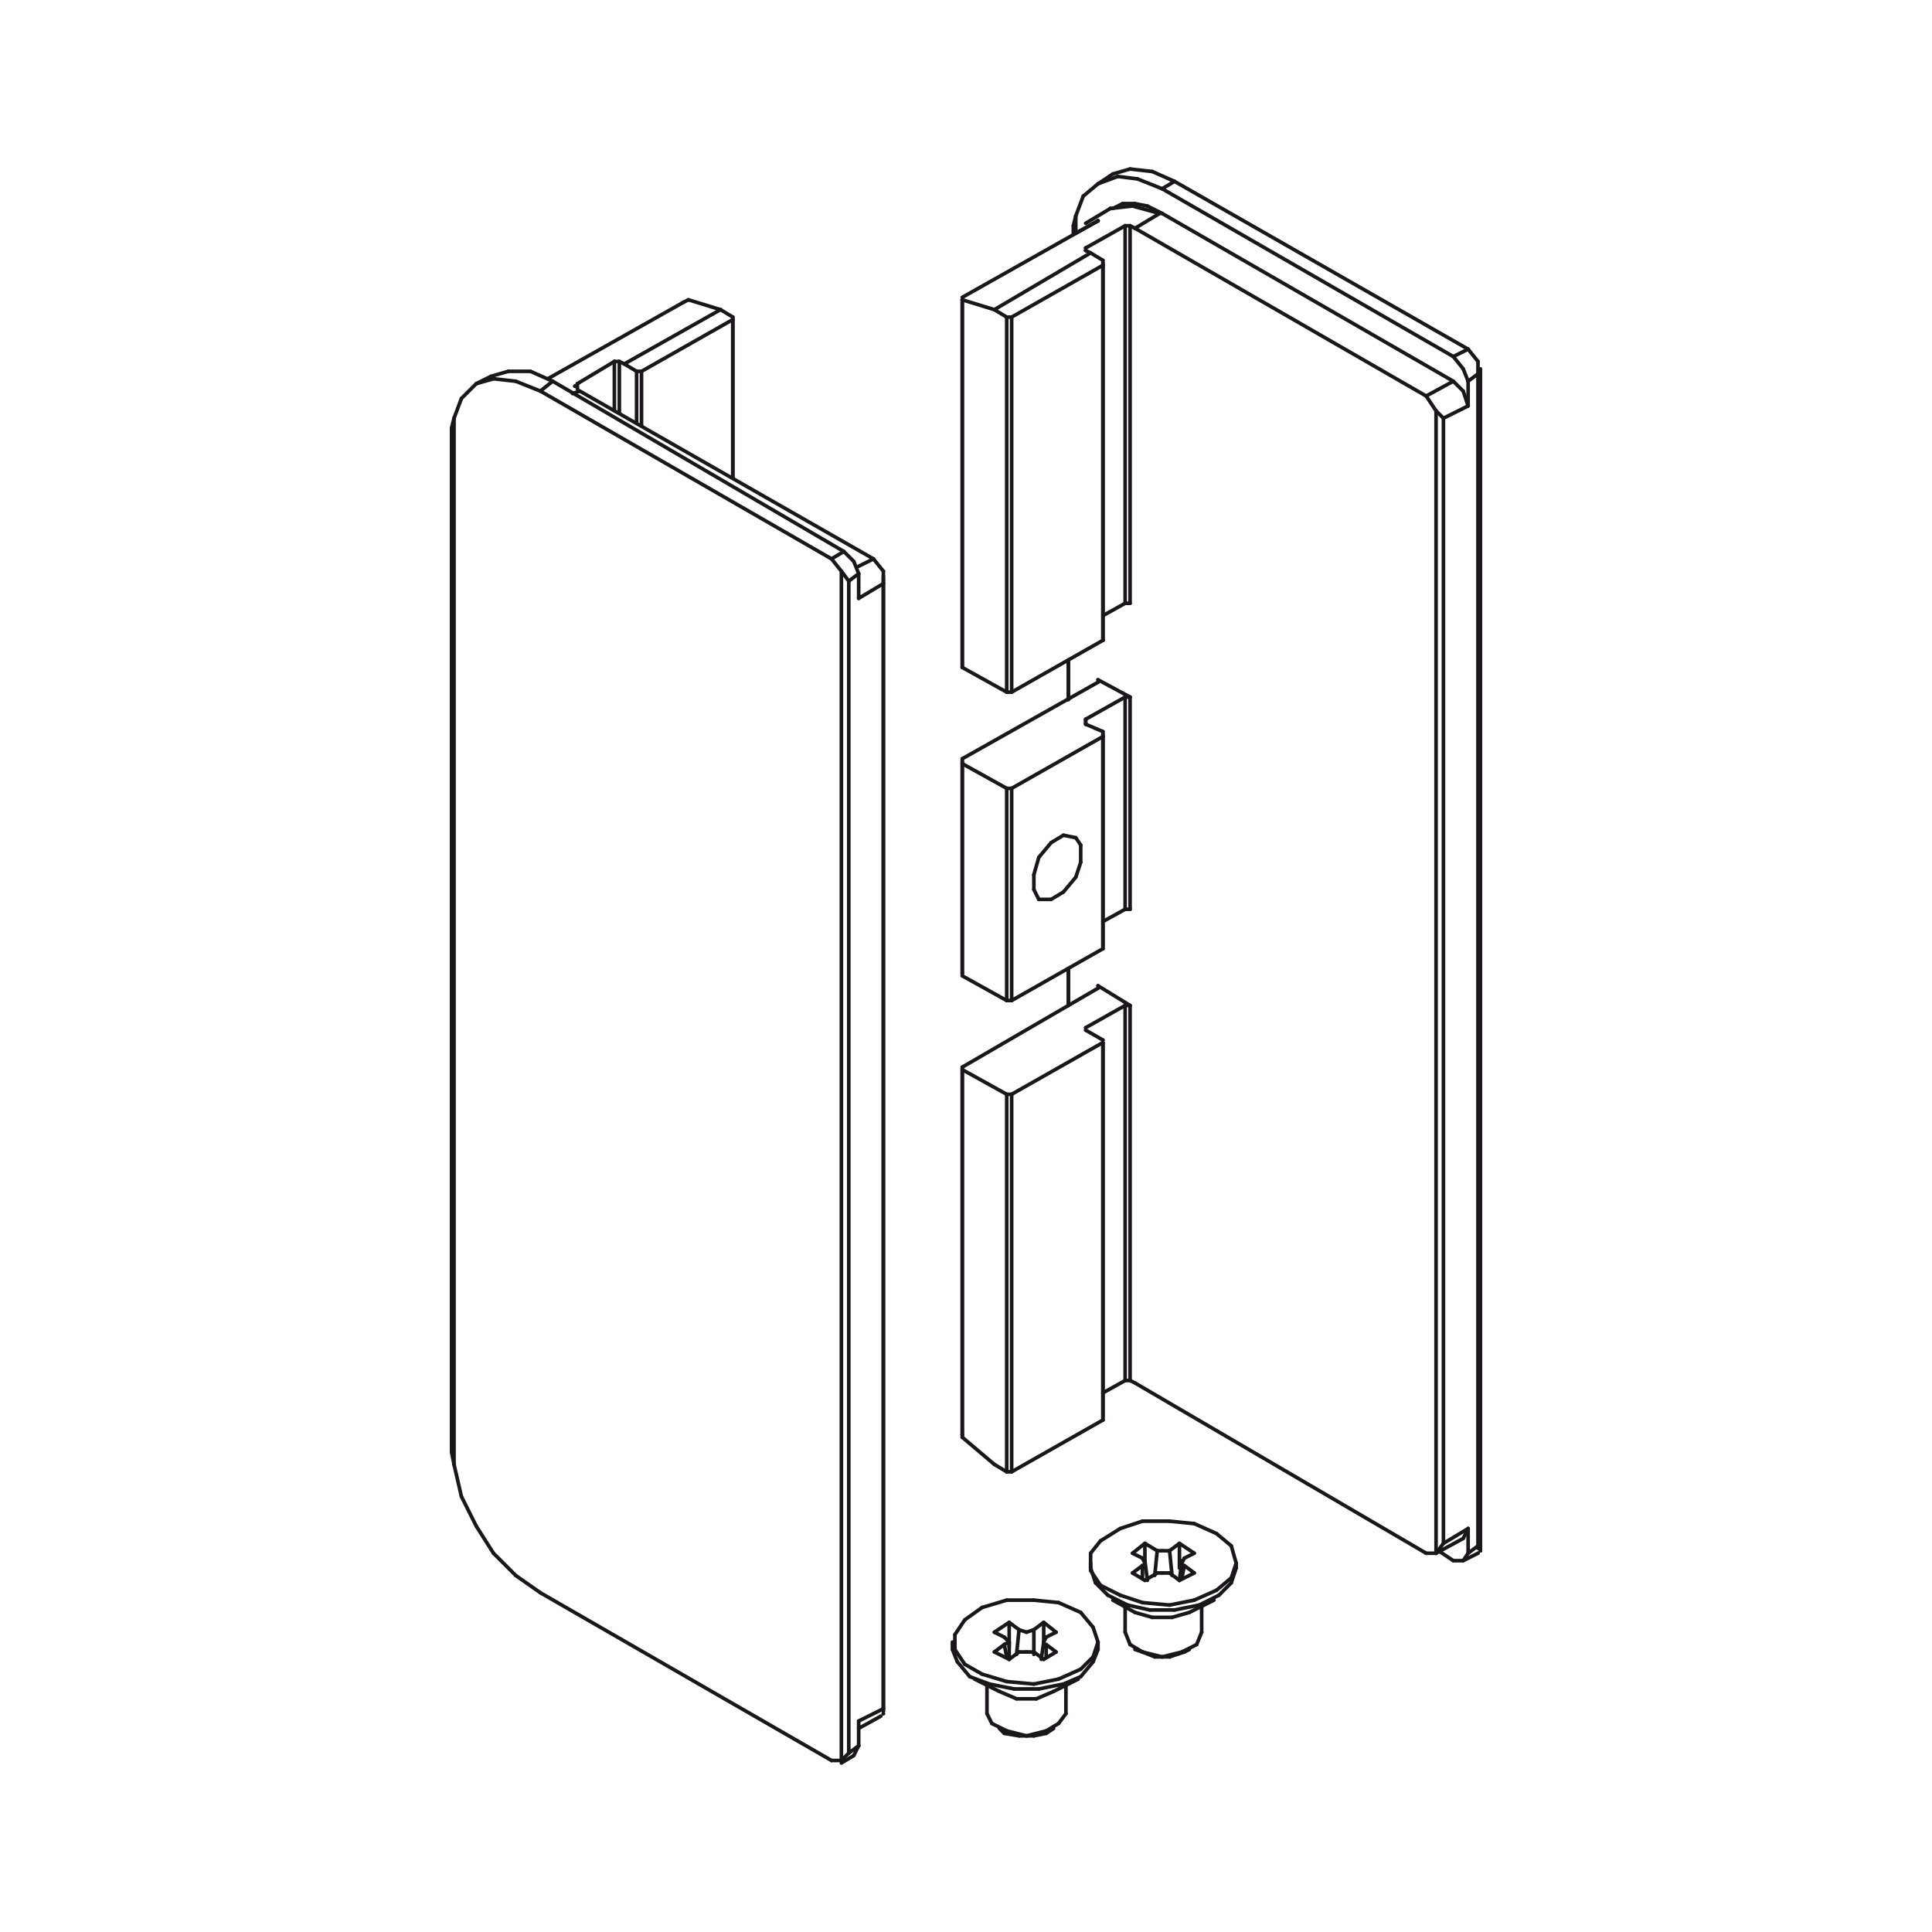 <svg xmlns="http://www.w3.org/2000/svg" width="400" height="400" viewBox="0 0 400 400"><defs><style>.cls-1{fill:none;stroke:#1a171b;stroke-linecap:round;stroke-linejoin:round;stroke-width:0.75px;}</style></defs><g id="note"><line class="cls-1" x1="228.35" y1="294" x2="228.35" y2="215.84"/><line class="cls-1" x1="208.43" y1="304.72" x2="208.43" y2="226.56"/><line class="cls-1" x1="224.78" y1="148.91" x2="224.78" y2="149.94"/><line class="cls-1" x1="224.78" y1="149.94" x2="224.78" y2="148.91"/><line class="cls-1" x1="208.43" y1="143.3" x2="208.43" y2="65.65"/><line class="cls-1" x1="209.45" y1="163.22" x2="209.45" y2="207.15"/><line class="cls-1" x1="199.23" y1="158.11" x2="199.23" y2="202.04"/><line class="cls-1" x1="227.33" y1="45.72" x2="227.33" y2="45.72"/><line class="cls-1" x1="232.95" y1="124.9" x2="232.95" y2="46.74"/><line class="cls-1" x1="233.97" y1="144.32" x2="233.97" y2="188.25"/><line class="cls-1" x1="228.35" y1="132.57" x2="228.35" y2="54.92"/><line class="cls-1" x1="228.35" y1="132.57" x2="209.45" y2="143.3"/><line class="cls-1" x1="199.23" y1="138.19" x2="199.23" y2="138.19"/><line class="cls-1" x1="208.43" y1="143.3" x2="209.45" y2="143.3"/><line class="cls-1" x1="228.35" y1="132.57" x2="228.35" y2="132.57"/><line class="cls-1" x1="228.35" y1="127.46" x2="232.95" y2="124.9"/><line class="cls-1" x1="233.97" y1="124.9" x2="232.95" y2="124.9"/><line class="cls-1" x1="232.95" y1="144.32" x2="224.78" y2="148.91"/><line class="cls-1" x1="224.78" y1="149.94" x2="228.35" y2="151.47"/><line class="cls-1" x1="228.35" y1="151.47" x2="228.35" y2="152.49"/><line class="cls-1" x1="209.45" y1="163.22" x2="208.43" y2="163.22"/><line class="cls-1" x1="199.23" y1="158.11" x2="199.23" y2="157.09"/><line class="cls-1" x1="199.23" y1="157.09" x2="227.33" y2="141.25"/><line class="cls-1" x1="208.43" y1="163.22" x2="199.23" y2="158.11"/><line class="cls-1" x1="232.95" y1="144.32" x2="233.97" y2="144.32"/><line class="cls-1" x1="228.35" y1="152.49" x2="209.45" y2="163.22"/><line class="cls-1" x1="199.23" y1="138.19" x2="208.43" y2="143.3"/><line class="cls-1" x1="227.33" y1="140.74" x2="227.33" y2="140.74"/><line class="cls-1" x1="233.97" y1="144.32" x2="227.33" y2="140.74"/><line class="cls-1" x1="227.33" y1="141.25" x2="227.33" y2="141.25"/><line class="cls-1" x1="233.97" y1="208.17" x2="233.97" y2="285.82"/><line class="cls-1" x1="224.78" y1="212.77" x2="224.78" y2="212.77"/><line class="cls-1" x1="209.45" y1="226.56" x2="209.45" y2="304.72"/><line class="cls-1" x1="208.43" y1="207.15" x2="208.43" y2="163.22"/><line class="cls-1" x1="199.23" y1="221.46" x2="199.23" y2="297.57"/><line class="cls-1" x1="232.95" y1="188.25" x2="232.95" y2="144.32"/><line class="cls-1" x1="228.35" y1="196.42" x2="228.35" y2="152.49"/><line class="cls-1" x1="199.23" y1="201.53" x2="199.23" y2="201.53"/><line class="cls-1" x1="208.43" y1="207.15" x2="209.45" y2="207.15"/><line class="cls-1" x1="228.35" y1="196.42" x2="228.35" y2="196.42"/><line class="cls-1" x1="228.35" y1="190.8" x2="232.95" y2="188.25"/><line class="cls-1" x1="233.97" y1="188.25" x2="232.95" y2="188.25"/><line class="cls-1" x1="228.35" y1="196.42" x2="209.45" y2="207.15"/><line class="cls-1" x1="232.95" y1="208.17" x2="224.78" y2="212.77"/><line class="cls-1" x1="224.78" y1="213.28" x2="228.35" y2="215.33"/><line class="cls-1" x1="228.35" y1="215.33" x2="228.35" y2="215.33"/><line class="cls-1" x1="209.45" y1="226.56" x2="208.43" y2="226.56"/><line class="cls-1" x1="199.23" y1="221.46" x2="199.23" y2="221.46"/><line class="cls-1" x1="199.23" y1="220.94" x2="227.33" y2="204.6"/><line class="cls-1" x1="208.43" y1="226.56" x2="199.23" y2="221.46"/><line class="cls-1" x1="224.78" y1="213.28" x2="224.78" y2="213.28"/><line class="cls-1" x1="232.95" y1="208.17" x2="233.97" y2="208.17"/><line class="cls-1" x1="228.35" y1="215.84" x2="209.45" y2="226.56"/><line class="cls-1" x1="199.23" y1="202.04" x2="208.43" y2="207.15"/><line class="cls-1" x1="227.33" y1="204.09" x2="227.33" y2="204.09"/><line class="cls-1" x1="233.97" y1="208.17" x2="227.33" y2="204.09"/><line class="cls-1" x1="208.43" y1="304.72" x2="209.45" y2="304.72"/><line class="cls-1" x1="209.45" y1="304.72" x2="228.35" y2="294"/><line class="cls-1" x1="228.35" y1="294" x2="228.35" y2="294"/><line class="cls-1" x1="303.96" y1="316.47" x2="303.96" y2="321.58"/><line class="cls-1" x1="297.32" y1="321.58" x2="297.32" y2="85.06"/><line class="cls-1" x1="295.27" y1="321.58" x2="297.32" y2="321.58"/><line class="cls-1" x1="297.32" y1="321.58" x2="298.85" y2="319.54"/><line class="cls-1" x1="298.85" y1="319.54" x2="303.96" y2="316.47"/><line class="cls-1" x1="303.96" y1="316.47" x2="302.94" y2="318.52"/><line class="cls-1" x1="303.96" y1="78.93" x2="303.96" y2="84.04"/><line class="cls-1" x1="306" y1="77.4" x2="303.96" y2="78.93"/><line class="cls-1" x1="300.89" y1="73.82" x2="240.61" y2="39.08"/><line class="cls-1" x1="303.96" y1="78.93" x2="302.94" y2="76.37"/><line class="cls-1" x1="302.94" y1="76.37" x2="300.89" y2="73.82"/><line class="cls-1" x1="300.89" y1="73.82" x2="303.96" y2="72.29"/><line class="cls-1" x1="303.96" y1="72.29" x2="306" y2="74.84"/><line class="cls-1" x1="306" y1="74.84" x2="306" y2="77.4"/><line class="cls-1" x1="298.85" y1="86.59" x2="298.85" y2="319.54"/><line class="cls-1" x1="303.96" y1="84.04" x2="298.85" y2="86.59"/><line class="cls-1" x1="298.85" y1="86.59" x2="297.32" y2="85.06"/><line class="cls-1" x1="295.27" y1="81.99" x2="234.99" y2="47.26"/><line class="cls-1" x1="297.32" y1="85.06" x2="295.27" y2="81.99"/><line class="cls-1" x1="300.89" y1="78.93" x2="240.61" y2="44.19"/><line class="cls-1" x1="295.27" y1="81.99" x2="300.89" y2="78.93"/><line class="cls-1" x1="300.89" y1="78.93" x2="302.94" y2="80.97"/><line class="cls-1" x1="302.94" y1="80.97" x2="303.96" y2="84.04"/><line class="cls-1" x1="300.89" y1="323.12" x2="297.83" y2="321.07"/><line class="cls-1" x1="300.89" y1="323.12" x2="302.94" y2="323.12"/><line class="cls-1" x1="302.94" y1="323.12" x2="303.96" y2="321.58"/><line class="cls-1" x1="306" y1="320.05" x2="306" y2="77.4"/><line class="cls-1" x1="303.96" y1="321.58" x2="306" y2="320.05"/><line class="cls-1" x1="306" y1="320.05" x2="306" y2="320.05"/><line class="cls-1" x1="306" y1="320.56" x2="306" y2="320.56"/><line class="cls-1" x1="306.51" y1="321.07" x2="306.51" y2="321.07"/><line class="cls-1" x1="306.51" y1="321.07" x2="306.51" y2="321.07"/><line class="cls-1" x1="306" y1="321.58" x2="306" y2="321.58"/><line class="cls-1" x1="209.45" y1="65.65" x2="209.45" y2="143.3"/><line class="cls-1" x1="228.35" y1="54.92" x2="209.45" y2="65.65"/><line class="cls-1" x1="209.45" y1="65.65" x2="208.43" y2="65.65"/><line class="cls-1" x1="208.43" y1="65.65" x2="205.87" y2="64.11"/><line class="cls-1" x1="228.35" y1="53.9" x2="228.35" y2="54.92"/><line class="cls-1" x1="225.8" y1="52.36" x2="228.35" y2="53.9"/><line class="cls-1" x1="225.8" y1="52.36" x2="205.87" y2="64.11"/><line class="cls-1" x1="240.1" y1="44.19" x2="234.99" y2="47.26"/><line class="cls-1" x1="240.61" y1="44.19" x2="240.61" y2="44.19"/><line class="cls-1" x1="233.97" y1="46.74" x2="233.97" y2="124.9"/><line class="cls-1" x1="221.2" y1="136.65" x2="221.2" y2="144.83"/><line class="cls-1" x1="221.2" y1="200.51" x2="221.2" y2="208.17"/><line class="cls-1" x1="227.33" y1="45.72" x2="222.73" y2="48.28"/><line class="cls-1" x1="234.99" y1="47.26" x2="233.97" y2="46.74"/><line class="cls-1" x1="233.97" y1="46.74" x2="232.95" y2="46.74"/><line class="cls-1" x1="224.78" y1="51.34" x2="224.78" y2="51.34"/><line class="cls-1" x1="232.95" y1="46.74" x2="224.78" y2="51.34"/><line class="cls-1" x1="224.78" y1="51.34" x2="224.78" y2="51.34"/><line class="cls-1" x1="224.78" y1="51.85" x2="224.78" y2="51.85"/><line class="cls-1" x1="224.78" y1="51.85" x2="224.78" y2="51.85"/><line class="cls-1" x1="224.78" y1="51.85" x2="224.78" y2="51.85"/><line class="cls-1" x1="224.78" y1="51.85" x2="225.8" y2="52.36"/><line class="cls-1" x1="199.23" y1="62.07" x2="199.23" y2="138.19"/><line class="cls-1" x1="205.87" y1="64.11" x2="199.23" y2="62.07"/><line class="cls-1" x1="199.23" y1="62.07" x2="199.23" y2="62.07"/><line class="cls-1" x1="199.23" y1="62.07" x2="199.23" y2="62.07"/><line class="cls-1" x1="199.23" y1="62.07" x2="199.23" y2="62.07"/><line class="cls-1" x1="199.23" y1="62.07" x2="199.23" y2="62.07"/><line class="cls-1" x1="199.23" y1="61.56" x2="227.33" y2="45.72"/><line class="cls-1" x1="227.33" y1="45.72" x2="227.33" y2="45.72"/><line class="cls-1" x1="227.33" y1="45.72" x2="227.33" y2="45.72"/><line class="cls-1" x1="227.33" y1="45.72" x2="227.33" y2="45.72"/><line class="cls-1" x1="227.33" y1="45.72" x2="227.33" y2="45.72"/><line class="cls-1" x1="229.88" y1="43.17" x2="229.88" y2="43.17"/><line class="cls-1" x1="229.88" y1="43.17" x2="229.88" y2="43.17"/><line class="cls-1" x1="230.4" y1="43.17" x2="232.44" y2="42.15"/><line class="cls-1" x1="232.44" y1="42.15" x2="234.99" y2="42.15"/><line class="cls-1" x1="234.99" y1="42.15" x2="237.55" y2="42.66"/><line class="cls-1" x1="237.55" y1="42.66" x2="240.61" y2="44.19"/><line class="cls-1" x1="229.88" y1="43.17" x2="229.88" y2="43.17"/><line class="cls-1" x1="229.88" y1="43.17" x2="234.48" y2="42.66"/><line class="cls-1" x1="234.48" y1="42.66" x2="240.1" y2="44.19"/><line class="cls-1" x1="234.99" y1="286.33" x2="295.27" y2="321.58"/><line class="cls-1" x1="205.87" y1="303.19" x2="208.43" y2="304.72"/><line class="cls-1" x1="227.33" y1="204.6" x2="227.33" y2="204.6"/><line class="cls-1" x1="233.97" y1="285.82" x2="234.99" y2="286.33"/><line class="cls-1" x1="199.23" y1="297.06" x2="199.23" y2="297.06"/><line class="cls-1" x1="199.23" y1="297.06" x2="199.23" y2="297.06"/><line class="cls-1" x1="199.23" y1="297.06" x2="199.23" y2="297.06"/><line class="cls-1" x1="199.23" y1="297.57" x2="199.23" y2="297.57"/><line class="cls-1" x1="199.23" y1="297.57" x2="205.87" y2="303.19"/><line class="cls-1" x1="232.95" y1="285.82" x2="232.95" y2="208.17"/><line class="cls-1" x1="228.35" y1="288.38" x2="232.95" y2="285.82"/><line class="cls-1" x1="232.95" y1="285.82" x2="233.97" y2="285.82"/><line class="cls-1" x1="243.17" y1="37.55" x2="303.96" y2="72.29"/><line class="cls-1" x1="230.4" y1="36.02" x2="233.97" y2="34.99"/><line class="cls-1" x1="233.97" y1="34.99" x2="238.57" y2="35.51"/><line class="cls-1" x1="238.57" y1="35.51" x2="243.17" y2="37.55"/><line class="cls-1" x1="243.17" y1="37.55" x2="240.61" y2="39.08"/><line class="cls-1" x1="222.73" y1="44.7" x2="222.73" y2="48.28"/><line class="cls-1" x1="240.61" y1="39.08" x2="235.5" y2="37.04"/><line class="cls-1" x1="235.5" y1="37.04" x2="231.42" y2="36.53"/><line class="cls-1" x1="231.42" y1="36.53" x2="227.33" y2="38.06"/><line class="cls-1" x1="227.33" y1="38.06" x2="224.27" y2="40.61"/><line class="cls-1" x1="224.27" y1="40.61" x2="222.73" y2="44.7"/><line class="cls-1" x1="222.73" y1="44.7" x2="222.22" y2="46.74"/><line class="cls-1" x1="215.07" y1="186.21" x2="214.05" y2="184.16"/><line class="cls-1" x1="214.05" y1="184.16" x2="214.05" y2="181.1"/><line class="cls-1" x1="214.05" y1="181.1" x2="215.07" y2="177.52"/><line class="cls-1" x1="215.07" y1="177.52" x2="217.62" y2="174.46"/><line class="cls-1" x1="217.62" y1="174.46" x2="220.18" y2="172.92"/><line class="cls-1" x1="220.18" y1="172.92" x2="222.73" y2="173.44"/><line class="cls-1" x1="222.73" y1="173.44" x2="223.75" y2="174.97"/><line class="cls-1" x1="223.75" y1="174.97" x2="223.75" y2="178.54"/><line class="cls-1" x1="223.75" y1="178.54" x2="222.73" y2="181.61"/><line class="cls-1" x1="222.73" y1="181.61" x2="220.18" y2="184.67"/><line class="cls-1" x1="220.18" y1="184.67" x2="217.62" y2="186.21"/><line class="cls-1" x1="217.62" y1="186.21" x2="215.07" y2="186.21"/><line class="cls-1" x1="228.35" y1="293.49" x2="228.35" y2="215.84"/><line class="cls-1" x1="306.51" y1="321.07" x2="306.51" y2="76.37"/><line class="cls-1" x1="222.22" y1="46.74" x2="222.22" y2="48.28"/><line class="cls-1" x1="221.2" y1="137.17" x2="221.2" y2="144.83"/><line class="cls-1" x1="221.2" y1="200.51" x2="221.2" y2="208.17"/><line class="cls-1" x1="199.23" y1="220.94" x2="199.23" y2="297.06"/><line class="cls-1" x1="199.23" y1="157.6" x2="199.23" y2="201.53"/><line class="cls-1" x1="228.35" y1="195.91" x2="228.35" y2="151.98"/><line class="cls-1" x1="297.32" y1="321.58" x2="302.94" y2="318.52"/><line class="cls-1" x1="302.94" y1="323.12" x2="306" y2="321.58"/><line class="cls-1" x1="199.23" y1="62.07" x2="199.23" y2="138.19"/><line class="cls-1" x1="228.35" y1="132.57" x2="228.35" y2="54.41"/><line class="cls-1" x1="229.88" y1="43.17" x2="224.78" y2="46.23"/><line class="cls-1" x1="230.4" y1="36.02" x2="227.33" y2="38.06"/><line class="cls-1" x1="132.82" y1="76.88" x2="132.82" y2="88.12"/><line class="cls-1" x1="127.2" y1="85.06" x2="127.2" y2="74.84"/><line class="cls-1" x1="151.72" y1="98.85" x2="151.72" y2="66.16"/><line class="cls-1" x1="131.8" y1="87.61" x2="131.8" y2="76.88"/><line class="cls-1" x1="151.72" y1="65.65" x2="151.72" y2="65.65"/><line class="cls-1" x1="151.72" y1="66.16" x2="132.82" y2="76.88"/><line class="cls-1" x1="132.82" y1="76.88" x2="131.8" y2="76.88"/><line class="cls-1" x1="131.8" y1="76.88" x2="129.25" y2="75.35"/><line class="cls-1" x1="177.78" y1="123.88" x2="177.78" y2="118.77"/><line class="cls-1" x1="177.78" y1="117.24" x2="180.84" y2="115.71"/><line class="cls-1" x1="180.84" y1="115.71" x2="182.89" y2="118.26"/><line class="cls-1" x1="182.89" y1="118.26" x2="182.89" y2="120.82"/><line class="cls-1" x1="182.89" y1="120.82" x2="177.78" y2="123.88"/><line class="cls-1" x1="177.78" y1="361.43" x2="177.78" y2="356.32"/><line class="cls-1" x1="175.73" y1="362.96" x2="177.78" y2="361.43"/><line class="cls-1" x1="177.78" y1="361.43" x2="176.76" y2="363.47"/><line class="cls-1" x1="174.2" y1="364.49" x2="174.2" y2="118.26"/><line class="cls-1" x1="172.16" y1="364.49" x2="174.2" y2="364.49"/><line class="cls-1" x1="174.2" y1="364.49" x2="175.73" y2="362.96"/><line class="cls-1" x1="182.89" y1="353.77" x2="182.89" y2="120.82"/><line class="cls-1" x1="177.78" y1="356.32" x2="182.89" y2="353.77"/><line class="cls-1" x1="182.89" y1="353.77" x2="182.89" y2="353.77"/><line class="cls-1" x1="182.89" y1="353.77" x2="182.89" y2="353.77"/><line class="cls-1" x1="182.89" y1="354.28" x2="182.89" y2="354.28"/><line class="cls-1" x1="182.89" y1="354.79" x2="182.89" y2="354.79"/><line class="cls-1" x1="182.89" y1="354.79" x2="182.89" y2="354.79"/><line class="cls-1" x1="174.71" y1="114.18" x2="114.43" y2="78.93"/><line class="cls-1" x1="172.16" y1="115.71" x2="174.71" y2="114.18"/><line class="cls-1" x1="174.71" y1="114.18" x2="176.76" y2="116.22"/><line class="cls-1" x1="176.76" y1="116.22" x2="177.78" y2="118.77"/><line class="cls-1" x1="175.73" y1="120.31" x2="175.73" y2="362.96"/><line class="cls-1" x1="177.78" y1="118.77" x2="175.73" y2="120.31"/><line class="cls-1" x1="175.73" y1="120.31" x2="174.2" y2="118.26"/><line class="cls-1" x1="174.2" y1="118.26" x2="172.16" y2="115.71"/><line class="cls-1" x1="120.05" y1="80.97" x2="180.84" y2="115.71"/><line class="cls-1" x1="149.17" y1="64.11" x2="151.72" y2="65.65"/><line class="cls-1" x1="120.05" y1="80.97" x2="118.52" y2="81.48"/><line class="cls-1" x1="149.17" y1="64.11" x2="129.25" y2="75.35"/><line class="cls-1" x1="119.54" y1="80.46" x2="119.54" y2="80.46"/><line class="cls-1" x1="113.41" y1="78.42" x2="141.51" y2="62.58"/><line class="cls-1" x1="141.51" y1="62.58" x2="142.53" y2="62.07"/><line class="cls-1" x1="142.53" y1="62.07" x2="149.17" y2="64.11"/><line class="cls-1" x1="128.23" y1="74.84" x2="128.23" y2="85.57"/><line class="cls-1" x1="129.25" y1="75.35" x2="128.23" y2="74.84"/><line class="cls-1" x1="128.23" y1="74.84" x2="127.2" y2="74.84"/><line class="cls-1" x1="119.54" y1="79.44" x2="119.54" y2="80.46"/><line class="cls-1" x1="127.2" y1="74.84" x2="119.54" y2="79.44"/><line class="cls-1" x1="119.54" y1="79.44" x2="119.54" y2="79.44"/><line class="cls-1" x1="119.03" y1="79.95" x2="119.03" y2="79.95"/><line class="cls-1" x1="119.03" y1="79.95" x2="119.03" y2="79.95"/><line class="cls-1" x1="119.03" y1="79.95" x2="119.03" y2="79.95"/><line class="cls-1" x1="93.49" y1="300.64" x2="94" y2="303.19"/><line class="cls-1" x1="111.88" y1="329.76" x2="172.16" y2="364.49"/><line class="cls-1" x1="94" y1="303.19" x2="95.53" y2="309.83"/><line class="cls-1" x1="95.53" y1="309.83" x2="98.6" y2="315.96"/><line class="cls-1" x1="98.6" y1="315.96" x2="102.17" y2="321.58"/><line class="cls-1" x1="102.17" y1="321.58" x2="106.77" y2="326.18"/><line class="cls-1" x1="106.77" y1="326.18" x2="111.88" y2="329.76"/><line class="cls-1" x1="111.88" y1="80.97" x2="172.16" y2="115.71"/><line class="cls-1" x1="114.43" y1="78.93" x2="111.88" y2="80.97"/><line class="cls-1" x1="94" y1="86.59" x2="94" y2="303.19"/><line class="cls-1" x1="111.88" y1="80.97" x2="106.77" y2="78.93"/><line class="cls-1" x1="106.77" y1="78.93" x2="102.17" y2="78.42"/><line class="cls-1" x1="102.17" y1="78.42" x2="98.6" y2="79.44"/><line class="cls-1" x1="98.6" y1="79.44" x2="95.53" y2="82.5"/><line class="cls-1" x1="95.53" y1="82.5" x2="94" y2="86.59"/><line class="cls-1" x1="94" y1="86.59" x2="93.49" y2="88.63"/><line class="cls-1" x1="101.66" y1="77.91" x2="105.24" y2="76.88"/><line class="cls-1" x1="105.24" y1="76.88" x2="109.83" y2="76.88"/><line class="cls-1" x1="109.83" y1="76.88" x2="114.43" y2="78.93"/><line class="cls-1" x1="182.89" y1="354.28" x2="182.89" y2="119.29"/><line class="cls-1" x1="93.49" y1="88.63" x2="93.49" y2="300.64"/><line class="cls-1" x1="151.72" y1="98.85" x2="151.72" y2="65.65"/><line class="cls-1" x1="174.2" y1="365.01" x2="176.76" y2="363.47"/><line class="cls-1" x1="177.78" y1="357.85" x2="182.38" y2="355.3"/><line class="cls-1" x1="101.66" y1="77.91" x2="98.6" y2="79.44"/><line class="cls-1" x1="234.99" y1="333.84" x2="238.57" y2="334.86"/><line class="cls-1" x1="238.57" y1="334.86" x2="242.66" y2="334.86"/><line class="cls-1" x1="242.66" y1="334.86" x2="246.23" y2="333.84"/><line class="cls-1" x1="225.8" y1="324.65" x2="226.82" y2="327.71"/><line class="cls-1" x1="226.82" y1="327.71" x2="229.37" y2="330.27"/><line class="cls-1" x1="229.37" y1="330.27" x2="233.46" y2="332.31"/><line class="cls-1" x1="233.46" y1="332.31" x2="238.06" y2="333.33"/><line class="cls-1" x1="238.06" y1="333.33" x2="243.17" y2="333.33"/><line class="cls-1" x1="243.17" y1="333.33" x2="248.28" y2="332.31"/><line class="cls-1" x1="248.28" y1="332.31" x2="252.36" y2="330.27"/><line class="cls-1" x1="252.36" y1="330.27" x2="254.92" y2="327.71"/><line class="cls-1" x1="254.92" y1="327.71" x2="255.94" y2="324.65"/><line class="cls-1" x1="255.94" y1="323.63" x2="254.92" y2="326.69"/><line class="cls-1" x1="254.92" y1="326.69" x2="251.85" y2="329.25"/><line class="cls-1" x1="251.85" y1="329.25" x2="247.25" y2="331.29"/><line class="cls-1" x1="247.25" y1="331.29" x2="242.15" y2="332.31"/><line class="cls-1" x1="242.15" y1="332.31" x2="236.53" y2="331.8"/><line class="cls-1" x1="236.53" y1="331.8" x2="231.93" y2="330.27"/><line class="cls-1" x1="231.93" y1="330.27" x2="227.84" y2="328.22"/><line class="cls-1" x1="227.84" y1="328.22" x2="225.8" y2="325.16"/><line class="cls-1" x1="225.8" y1="325.16" x2="225.8" y2="321.58"/><line class="cls-1" x1="225.8" y1="321.58" x2="227.84" y2="319.03"/><line class="cls-1" x1="227.84" y1="319.03" x2="231.93" y2="316.47"/><line class="cls-1" x1="231.93" y1="316.47" x2="236.53" y2="314.94"/><line class="cls-1" x1="236.53" y1="314.94" x2="242.15" y2="314.94"/><line class="cls-1" x1="242.15" y1="314.94" x2="247.25" y2="315.45"/><line class="cls-1" x1="247.25" y1="315.45" x2="251.85" y2="317.5"/><line class="cls-1" x1="251.85" y1="317.5" x2="254.92" y2="320.05"/><line class="cls-1" x1="254.92" y1="320.05" x2="255.94" y2="323.63"/><line class="cls-1" x1="232.95" y1="337.93" x2="233.97" y2="340.48"/><line class="cls-1" x1="233.97" y1="340.48" x2="236.53" y2="342.02"/><line class="cls-1" x1="236.53" y1="342.02" x2="240.61" y2="343.04"/><line class="cls-1" x1="240.61" y1="343.04" x2="244.7" y2="342.02"/><line class="cls-1" x1="244.7" y1="342.02" x2="247.76" y2="340.48"/><line class="cls-1" x1="247.76" y1="340.48" x2="248.79" y2="337.93"/><line class="cls-1" x1="245.21" y1="342.02" x2="242.15" y2="343.04"/><line class="cls-1" x1="242.15" y1="343.04" x2="239.08" y2="343.04"/><line class="cls-1" x1="239.08" y1="343.04" x2="236.53" y2="342.02"/><line class="cls-1" x1="234.48" y1="321.58" x2="237.04" y2="319.54"/><line class="cls-1" x1="237.04" y1="319.54" x2="239.59" y2="321.07"/><line class="cls-1" x1="237.04" y1="324.65" x2="237.04" y2="319.54"/><line class="cls-1" x1="239.59" y1="321.07" x2="240.61" y2="321.07"/><line class="cls-1" x1="240.61" y1="321.07" x2="242.15" y2="321.07"/><line class="cls-1" x1="239.08" y1="326.18" x2="239.59" y2="321.07"/><line class="cls-1" x1="242.15" y1="321.07" x2="244.19" y2="319.54"/><line class="cls-1" x1="242.66" y1="326.18" x2="242.15" y2="321.07"/><line class="cls-1" x1="244.19" y1="319.54" x2="247.25" y2="321.58"/><line class="cls-1" x1="244.19" y1="324.65" x2="244.19" y2="319.54"/><line class="cls-1" x1="247.25" y1="321.58" x2="245.21" y2="322.6"/><line class="cls-1" x1="245.21" y1="322.6" x2="244.7" y2="323.63"/><line class="cls-1" x1="244.7" y1="323.63" x2="244.7" y2="323.63"/><line class="cls-1" x1="245.21" y1="324.14" x2="247.25" y2="325.67"/><line class="cls-1" x1="244.7" y1="326.69" x2="245.21" y2="324.14"/><line class="cls-1" x1="247.25" y1="325.67" x2="244.19" y2="327.2"/><line class="cls-1" x1="244.19" y1="327.2" x2="242.15" y2="325.67"/><line class="cls-1" x1="242.15" y1="325.67" x2="240.61" y2="325.67"/><line class="cls-1" x1="240.61" y1="325.67" x2="239.59" y2="325.67"/><line class="cls-1" x1="239.59" y1="325.67" x2="237.04" y2="327.2"/><line class="cls-1" x1="237.04" y1="327.2" x2="234.48" y2="325.67"/><line class="cls-1" x1="234.48" y1="325.67" x2="236.53" y2="324.14"/><line class="cls-1" x1="236.53" y1="324.14" x2="236.53" y2="324.14"/><line class="cls-1" x1="237.04" y1="323.63" x2="236.53" y2="322.6"/><line class="cls-1" x1="236.53" y1="326.69" x2="236.53" y2="324.14"/><line class="cls-1" x1="236.53" y1="322.6" x2="234.48" y2="321.58"/><line class="cls-1" x1="232.95" y1="332.31" x2="232.95" y2="337.93"/><line class="cls-1" x1="248.79" y1="337.93" x2="248.79" y2="332.31"/><line class="cls-1" x1="230.4" y1="331.29" x2="234.99" y2="333.84"/><line class="cls-1" x1="246.23" y1="333.84" x2="251.34" y2="331.29"/><line class="cls-1" x1="225.8" y1="323.63" x2="225.8" y2="324.65"/><line class="cls-1" x1="255.94" y1="324.65" x2="255.94" y2="323.63"/><line class="cls-1" x1="234.99" y1="341.51" x2="236.53" y2="342.02"/><line class="cls-1" x1="245.21" y1="342.02" x2="246.23" y2="341.51"/><line class="cls-1" x1="244.7" y1="323.12" x2="244.19" y2="327.2"/><line class="cls-1" x1="237.55" y1="327.2" x2="237.04" y2="323.12"/><line class="cls-1" x1="206.9" y1="350.19" x2="210.47" y2="351.72"/><line class="cls-1" x1="210.47" y1="351.72" x2="214.56" y2="351.72"/><line class="cls-1" x1="214.56" y1="351.72" x2="218.14" y2="350.19"/><line class="cls-1" x1="197.19" y1="341.51" x2="198.21" y2="344.06"/><line class="cls-1" x1="198.21" y1="344.06" x2="200.77" y2="347.13"/><line class="cls-1" x1="200.77" y1="347.13" x2="204.85" y2="348.66"/><line class="cls-1" x1="204.85" y1="348.66" x2="209.96" y2="349.68"/><line class="cls-1" x1="209.96" y1="349.68" x2="215.07" y2="349.68"/><line class="cls-1" x1="215.07" y1="349.68" x2="220.18" y2="348.66"/><line class="cls-1" x1="220.18" y1="348.66" x2="223.75" y2="347.13"/><line class="cls-1" x1="223.75" y1="347.13" x2="226.31" y2="344.06"/><line class="cls-1" x1="226.31" y1="344.06" x2="227.33" y2="341.51"/><line class="cls-1" x1="227.33" y1="339.97" x2="226.31" y2="343.04"/><line class="cls-1" x1="226.31" y1="343.04" x2="223.75" y2="345.59"/><line class="cls-1" x1="223.75" y1="345.59" x2="219.16" y2="347.64"/><line class="cls-1" x1="219.16" y1="347.64" x2="214.05" y2="348.66"/><line class="cls-1" x1="214.05" y1="348.66" x2="208.43" y2="348.15"/><line class="cls-1" x1="208.43" y1="348.15" x2="203.32" y2="346.61"/><line class="cls-1" x1="203.32" y1="346.61" x2="199.74" y2="344.57"/><line class="cls-1" x1="199.74" y1="344.57" x2="197.7" y2="341.51"/><line class="cls-1" x1="197.7" y1="341.51" x2="197.7" y2="338.44"/><line class="cls-1" x1="197.7" y1="338.44" x2="199.74" y2="335.38"/><line class="cls-1" x1="199.74" y1="335.38" x2="203.32" y2="332.82"/><line class="cls-1" x1="203.32" y1="332.82" x2="208.43" y2="331.29"/><line class="cls-1" x1="208.43" y1="331.29" x2="214.05" y2="331.29"/><line class="cls-1" x1="214.05" y1="331.29" x2="219.16" y2="331.8"/><line class="cls-1" x1="219.16" y1="331.8" x2="223.75" y2="333.84"/><line class="cls-1" x1="223.75" y1="333.84" x2="226.31" y2="336.91"/><line class="cls-1" x1="226.31" y1="336.91" x2="227.33" y2="339.97"/><line class="cls-1" x1="204.34" y1="354.79" x2="205.36" y2="356.83"/><line class="cls-1" x1="205.36" y1="356.83" x2="208.43" y2="358.36"/><line class="cls-1" x1="208.43" y1="358.36" x2="212.52" y2="359.39"/><line class="cls-1" x1="212.52" y1="359.39" x2="216.6" y2="358.36"/><line class="cls-1" x1="216.6" y1="358.36" x2="219.16" y2="356.83"/><line class="cls-1" x1="219.16" y1="356.83" x2="220.69" y2="354.79"/><line class="cls-1" x1="216.6" y1="358.87" x2="214.05" y2="359.39"/><line class="cls-1" x1="214.05" y1="359.39" x2="210.98" y2="359.39"/><line class="cls-1" x1="210.98" y1="359.39" x2="207.92" y2="358.87"/><line class="cls-1" x1="205.87" y1="337.93" x2="208.94" y2="335.89"/><line class="cls-1" x1="208.94" y1="335.89" x2="210.98" y2="337.42"/><line class="cls-1" x1="208.94" y1="340.99" x2="208.94" y2="335.89"/><line class="cls-1" x1="210.98" y1="337.42" x2="212.52" y2="337.93"/><line class="cls-1" x1="212.52" y1="337.93" x2="214.05" y2="337.42"/><line class="cls-1" x1="210.47" y1="342.53" x2="210.98" y2="337.42"/><line class="cls-1" x1="214.05" y1="337.42" x2="216.09" y2="335.89"/><line class="cls-1" x1="214.05" y1="342.53" x2="214.05" y2="337.42"/><line class="cls-1" x1="216.09" y1="335.89" x2="218.65" y2="337.93"/><line class="cls-1" x1="216.09" y1="340.99" x2="216.09" y2="335.89"/><line class="cls-1" x1="218.65" y1="337.93" x2="216.6" y2="338.95"/><line class="cls-1" x1="216.6" y1="338.95" x2="216.09" y2="339.97"/><line class="cls-1" x1="216.09" y1="339.97" x2="216.09" y2="339.97"/><line class="cls-1" x1="216.6" y1="340.48" x2="218.65" y2="342.02"/><line class="cls-1" x1="216.6" y1="343.04" x2="216.6" y2="340.48"/><line class="cls-1" x1="218.65" y1="342.02" x2="216.09" y2="343.55"/><line class="cls-1" x1="216.09" y1="343.55" x2="214.05" y2="342.02"/><line class="cls-1" x1="214.05" y1="342.02" x2="212.52" y2="342.02"/><line class="cls-1" x1="212.52" y1="342.02" x2="210.98" y2="342.02"/><line class="cls-1" x1="210.98" y1="342.02" x2="208.94" y2="343.55"/><line class="cls-1" x1="208.94" y1="343.55" x2="205.87" y2="342.02"/><line class="cls-1" x1="205.87" y1="342.02" x2="207.92" y2="340.48"/><line class="cls-1" x1="207.92" y1="340.48" x2="208.94" y2="339.97"/><line class="cls-1" x1="208.94" y1="339.97" x2="207.92" y2="338.95"/><line class="cls-1" x1="208.43" y1="343.04" x2="207.92" y2="340.48"/><line class="cls-1" x1="207.92" y1="338.95" x2="205.87" y2="337.93"/><line class="cls-1" x1="204.34" y1="349.17" x2="204.34" y2="354.79"/><line class="cls-1" x1="220.69" y1="354.79" x2="220.69" y2="349.17"/><line class="cls-1" x1="201.79" y1="347.64" x2="206.9" y2="350.19"/><line class="cls-1" x1="218.14" y1="350.19" x2="223.24" y2="347.64"/><line class="cls-1" x1="197.19" y1="339.97" x2="197.19" y2="341.51"/><line class="cls-1" x1="227.33" y1="341.51" x2="227.33" y2="339.97"/><line class="cls-1" x1="206.9" y1="357.85" x2="207.92" y2="358.87"/><line class="cls-1" x1="216.6" y1="358.87" x2="218.14" y2="357.85"/><line class="cls-1" x1="216.09" y1="339.97" x2="215.58" y2="343.55"/><line class="cls-1" x1="208.94" y1="343.55" x2="208.94" y2="339.97"/></g></svg>